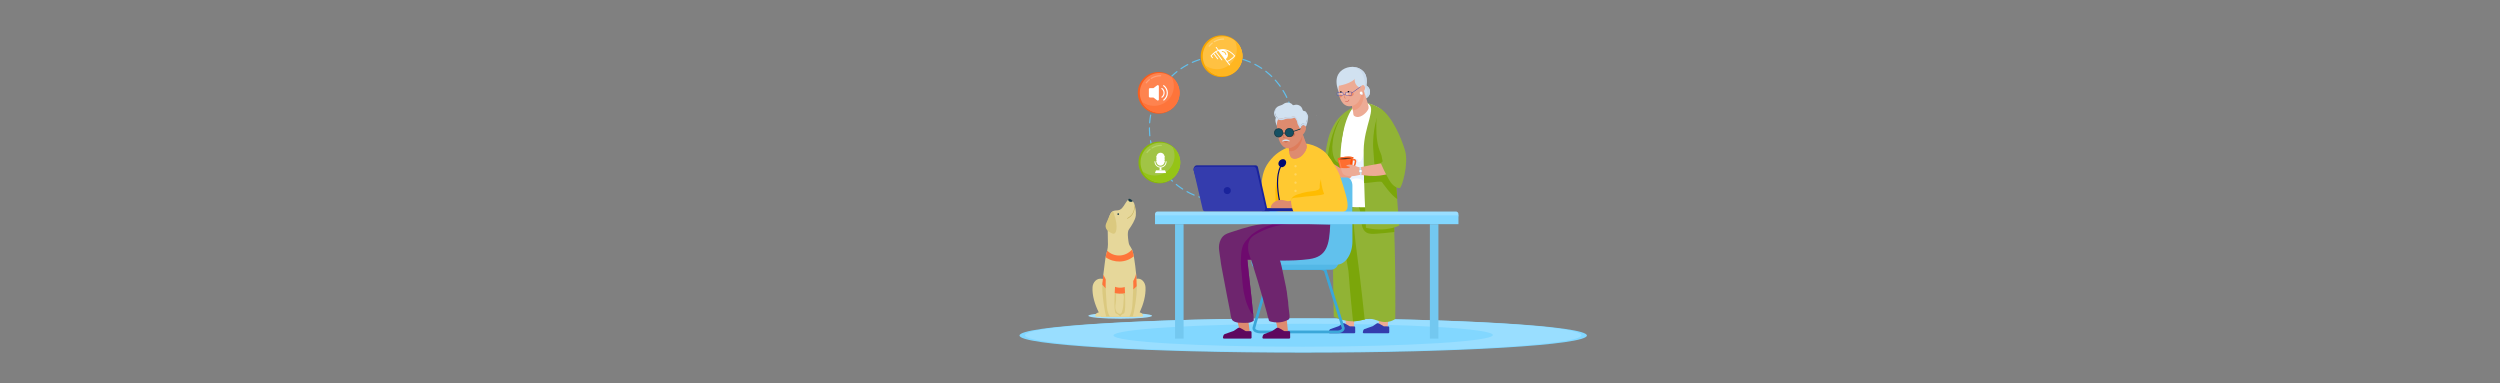 <?xml version="1.0" encoding="utf-8"?>
<!-- Generator: Adobe Illustrator 24.0.1, SVG Export Plug-In . SVG Version: 6.00 Build 0)  -->
<svg version="1.1" id="Image" xmlns="http://www.w3.org/2000/svg" xmlns:xlink="http://www.w3.org/1999/xlink" x="0px" y="0px"
	 viewBox="0 0 6339.7 971.7" style="enable-background:new 0 0 6339.7 971.7;" xml:space="preserve">
<rect x="0" y="0" width="6339.7" height="971.7" fill="#808080" stroke="none"/>
<style type="text/css">
	.st0{fill:#82D7FF;}
	.st1{fill:#99DEFF;}
	.st2{fill:none;stroke:#61C0ED;stroke-width:3;stroke-linecap:round;stroke-linejoin:round;stroke-dasharray:19.907,12.94;}
	.st3{fill:#F75E1E;}
	.st4{fill:#FE834F;}
	.st5{fill:none;stroke:#FFA17A;stroke-width:3;stroke-linecap:round;stroke-linejoin:round;stroke-miterlimit:10;}
	.st6{fill:#FE743A;}
	.st7{fill:#EDAB95;}
	.st8{fill-rule:evenodd;clip-rule:evenodd;fill:#343CAD;}
	.st9{fill:#91B335;}
	.st10{fill:#7BA60A;}
	.st11{fill:#FFFFFF;}
	.st12{fill:#EBF4FF;}
	.st13{fill:#ED9D82;}
	.st14{fill:#D1E1F0;}
	.st15{fill:#C8D9EB;}
	.st16{fill:#C5DBF0;}
	.st17{fill:#F04803;}
	.st18{fill:#FE6E30;}
	.st19{fill:#FE6829;}
	.st20{fill:#562F1C;}
	.st21{fill:#FE4D03;}
	.st22{fill:#FE8856;}
	.st23{fill:#B6C7D9;}
	.st24{fill:#E6EFFF;}
	.st25{fill:none;stroke:#3BA7D9;stroke-width:7;stroke-miterlimit:10;}
	.st26{fill-rule:evenodd;clip-rule:evenodd;fill:#53B8E6;}
	.st27{fill-rule:evenodd;clip-rule:evenodd;fill:#61C1ED;}
	.st28{fill-rule:evenodd;clip-rule:evenodd;fill:#DE8B6F;}
	.st29{fill-rule:evenodd;clip-rule:evenodd;fill:#6E256E;}
	.st30{fill:#6E0A6E;}
	.st31{fill:#F0F9FC;}
	.st32{fill:#FDF0F0;}
	.st33{fill:#FCF5EE;}
	.st34{fill:#FFC931;}
	.st35{fill:#1A239C;}
	.st36{fill:#343CAD;}
	.st37{fill:#FFD55E;}
	.st38{fill:#FFBC00;}
	.st39{fill:#FAD9BA;}
	.st40{fill:#DE8B6F;}
	.st41{fill:#DE7C5B;}
	.st42{fill-rule:evenodd;clip-rule:evenodd;fill:#5E075E;}
	.st43{fill:#C97153;}
	.st44{fill:#CF7355;}
	.st45{fill:none;stroke:#D97252;stroke-linecap:round;stroke-linejoin:round;stroke-miterlimit:10;}
	.st46{fill:none;stroke:#D13F37;stroke-linecap:round;stroke-linejoin:round;stroke-miterlimit:10;}
	.st47{fill:none;stroke:#B8654A;stroke-linecap:round;stroke-linejoin:round;stroke-miterlimit:10;}
	.st48{fill:#000873;}
	.st49{fill:none;stroke:#000873;stroke-width:3;stroke-miterlimit:10;}
	.st50{fill:#155063;stroke:#143945;stroke-width:2;stroke-miterlimit:10;}
	.st51{fill:none;stroke:#143945;stroke-width:2;stroke-linecap:round;stroke-linejoin:round;stroke-miterlimit:10;}
	.st52{fill:#73C8F0;}
	.st53{fill:#ED8866;}
	.st54{fill:#88B807;}
	.st55{fill:#A1C445;}
	.st56{fill:none;stroke:#B4D464;stroke-width:3;stroke-linecap:round;stroke-linejoin:round;stroke-miterlimit:10;}
	.st57{fill:#95C416;}
	.st58{fill:#F7A500;}
	.st59{fill:#FFC142;}
	.st60{fill:none;stroke:#FFD378;stroke-width:3;stroke-linecap:round;stroke-linejoin:round;stroke-miterlimit:10;}
	.st61{fill:#FFB621;}
	.st62{fill:none;stroke:#FFFFFF;stroke-width:3;stroke-linecap:round;stroke-linejoin:round;stroke-miterlimit:10;}
	.st63{fill:none;stroke:#FFFFFF;stroke-width:2.3;stroke-miterlimit:10;}
	.st64{fill:none;stroke:#FFFFFF;stroke-width:2.3;stroke-linecap:round;stroke-linejoin:round;stroke-miterlimit:10;}
	.st65{fill:none;stroke:#FFC142;stroke-width:2.3;stroke-linecap:round;stroke-linejoin:round;stroke-miterlimit:10;}
	
		.st66{opacity:0.27;fill:#FFFFFF;stroke:#343CAD;stroke-width:0.75;stroke-linecap:round;stroke-linejoin:round;stroke-miterlimit:10;}
	.st67{fill:none;stroke:#343CAD;stroke-width:0.75;stroke-linecap:round;stroke-linejoin:round;stroke-miterlimit:10;}
	.st68{fill:#FFFFFF;stroke:#343CAD;stroke-linecap:round;stroke-linejoin:round;stroke-miterlimit:10;}
	.st69{fill:#A3E1FF;}
	.st70{fill:#E6D79A;}
	.st71{fill:#143945;}
	.st72{fill:#DBC97F;}
	.st73{fill:#C2AE5B;}
	.st74{fill:#FE753A;}
	.st75{fill-rule:evenodd;clip-rule:evenodd;fill:#143945;}
</style>
<g>
	<g>
		<g>
			<ellipse class="st0" cx="3304.76" cy="850.84" rx="719.42" ry="43.46"/>
			<ellipse class="st1" cx="3304.76" cy="850.1" rx="705.42" ry="42.71"/>
			
				<ellipse transform="matrix(1 -1.101718e-03 1.101718e-03 1 -0.935 3.641)" class="st0" cx="3304.76" cy="850.1" rx="481.04" ry="29.13"/>
		</g>
		<g>
			<path class="st2" d="M3280.76,322.97c1.37,101.04-79.43,184.06-180.47,185.44c-29.16,0.4-56.81-6.05-81.44-17.85
				c-60.72-29.09-103.02-90.73-104-162.62c-1.37-101.04,79.43-184.06,180.47-185.44c69.63-0.95,130.7,37.13,162.39,93.95
				c2.74,4.91,5.26,9.96,7.54,15.14C3274.91,273.45,3280.41,297.57,3280.76,322.97z"/>
		</g>
		<g>
			<g>
				<circle class="st3" cx="2938.18" cy="235.46" r="52.92"/>
				<circle class="st4" cx="2940.74" cy="235.46" r="50.36"/>
				<path class="st5" d="M2919.49,198.65c6.91-4.18,15-6.58,23.66-6.58"/>
				<path class="st5" d="M2906.78,210.04c2.26-2.94,4.86-5.61,7.75-7.92"/>
				<g>
					<path class="st6" d="M2971.36,195.48c3.42,6.8,5.36,14.47,5.36,22.61c0,27.82-22.55,50.36-50.36,50.36
						c-11.52,0-22.14-3.88-30.62-10.39c8.28,16.46,25.32,27.76,45,27.76c27.82,0,50.36-22.55,50.36-50.36
						C2991.1,219.17,2983.36,204.69,2971.36,195.48z"/>
				</g>
			</g>
		</g>
		<g>
			<path class="st7" d="M3430.89,831.18h-18.29c-2.56,0,0.85,1.2,0.85-1.36l-2.67-39.09c0-2.56-0.74-4.49,1.82-4.49h18.29
				c2.56,0,4.63,2.07,4.63,4.63l-2.13,38.44C3433.38,831.87,3433.44,831.18,3430.89,831.18z"/>
			<path class="st8" d="M3434.24,845.1l-62.22,0c-1.5,0-2.64-1.33-2.42-2.82c0.42-2.83,1.47-6.88,4.04-7.71
				c3.71-1.2,18.64-6.58,20.97-7.42c0.21-0.07,0.39-0.17,0.57-0.3c1.38-0.97,7.74-5.45,9.69-6.61c2.19-1.3,4.27-0.78,8.37,1.63
				l9.18,5.39c0.37,0.22,0.8,0.33,1.23,0.34l10.47,0.03c1.34,0,2.42,1.08,2.44,2.42l0.12,12.58
				C3436.7,843.99,3435.6,845.1,3434.24,845.1z"/>
		</g>
		<g>
			<path class="st7" d="M3517.22,831.18h-18.29c-2.56,0-1.44,0.15-1.44-2.41l-3.19-37.9c0-2.56,2.07-4.63,4.63-4.63h18.29
				c2.56,0,4.63,2.07,4.63,4.63l-2.84,38.19C3519.01,831.62,3519.78,831.18,3517.22,831.18z"/>
			<path class="st8" d="M3520.57,845.1l-62.22,0c-1.5,0-2.64-1.33-2.42-2.82c0.42-2.83,1.47-6.88,4.04-7.71
				c3.71-1.2,18.64-6.58,20.97-7.42c0.21-0.07,0.39-0.17,0.57-0.3c1.38-0.97,7.74-5.45,9.69-6.61c2.19-1.3,4.27-0.78,8.37,1.63
				l9.18,5.39c0.37,0.22,0.8,0.33,1.23,0.34l10.47,0.03c1.34,0,2.42,1.08,2.44,2.42l0.12,12.58
				C3523.03,843.99,3521.93,845.1,3520.57,845.1z"/>
		</g>
		<g>
			<path class="st9" d="M3382.38,505.38c-4.41,142.14,0,297.88,0,297.88s14.32,7.71,37.46,11.02c23.14,3.31,52.89-8.19,52.89-8.19
				l-24.24-317.24L3382.38,505.38z"/>
			<path class="st10" d="M3445.19,524.11l-27.88-5.1l-0.77-6.65l-34.36-0.32c-0.7,24.33-1.16,49.71-1.43,75.04
				c8.9,5.2,26.79,23.88,37.25,90.92c0.52,3.32,1.03,6.46,1.53,9.43c5.03,67.33,9.31,101.67,11.55,127.55
				c0.62-0.05,1.25-0.11,1.87-0.18c0.02,0,0.04,0,0.05-0.01c1.89-0.21,5.99-0.31,7.85-0.65c7.67-1.39,14.34-2.57,19.76-3.83
				c1.26-0.29,0.8-2.11,1.9-2.41c2.26-0.62,2.54-1.44,7.46-0.47c0.01,0,2.75-1.33,2.75-1.33l-4.42-39.81L3445.19,524.11z"/>
			<path class="st9" d="M3532.23,492.16c8.81,201.63,5.8,316.56,5.8,316.56s-16.53,14.32-44.07,4.41
				c-27.55-9.92-33.33-2.82-33.33-2.82s-9.93-96.68-19.85-169.4c-9.92-72.72-13.22-146.54-13.22-146.54L3532.23,492.16z"/>
			<path class="st10" d="M3535.91,588.38c-0.76-24.41-1.39-40.65-2.47-67.65l-94.49-2.5c22.77,13.59-1.43,72.93,38.61,74.77
				C3491.76,593.65,3530.17,588.81,3535.91,588.38z"/>
			<g>
				<path class="st11" d="M3458.75,259.72c0,0,42.45,7.36,54.25,30.96c15.7,31.4,19.23,232.33,19.23,232.33s-105.78,6.61-123.4-1.1
					c-17.63-7.71-17.63-7.71-17.63-7.71s6.82-143.13,5.84-179.47c-1.1-40.77,49.11-73.9,49.11-73.9L3458.75,259.72z"/>
			</g>
			<path class="st12" d="M3458.04,389.23c-3.58,21.52-12.62,23.41-13.72,21.56c-1.1-1.84,1.93-7.38-6.61-7.99
				c-8.54-0.61-23.69,0.31-28.1,2.15c-4.41,1.84-15.15,47.95-15.15,47.95s3.31,3.38,12.4,7.38c9.09,4,16.53-0.92,23.14-5.53
				c6.61-4.61,28.12-2.22,29.13,8.83c1.01,11.11-1.09-60.96-1.09-60.96V389.23z"/>
			<path class="st9" d="M3415.43,281.49c-10.56,7.1-22.92,18.95-29,29.15c-7.57,12.68-14.27,25.49-17.8,39.71
				c-5.99,24.11-9.85,48.95-11.58,73.73c-0.28,3.94,2.29,10.79,2.29,14.73c0,23.96,2.48,34.71,10.74,37.18
				c2.98,0.89,7.11-16.83,7.56-18.46c4.22-15.3,7.64-30.83,11-46.33c4.05-18.71,7.86-37.47,11.57-56.25
				c3.17-16.06,6.26-32.14,9.28-48.23C3410.81,299.74,3415.29,288.58,3415.43,281.49z"/>
			<path class="st10" d="M3413.77,286.23c-6.95,4.92-17.86,16.41-23.03,26.64c-20.01,39.61-25.33,89.88-25.33,108.92
				c0,23.96,0.49,53.6,8.75,56.07C3382.44,480.34,3413.77,286.23,3413.77,286.23z"/>
			<path class="st9" d="M3467.5,261.92c25.56,10.52-8.57,56.25-9.39,119.05c-0.83,62.8,5.78,196.67,5.78,196.67
				s26.44,6.61,51.23,3.31c24.79-3.31,33.05-9.09,33.05-9.09s-16.57-221.33-22.11-257.86c-6.67-43.95-63.87-54.73-59.57-51.86
				C3466.67,262.26,3467.09,261.75,3467.5,261.92z"/>
			<path class="st10" d="M3459.37,464.19c9.96-0.23,9.1-0.78,32.22-3.22c13.55-1.43,13.41,1.49,13.41,1.49s24.45,35.22,38.4,42.17
				c-4.94-67.31-12.49-164.13-16.7-187.28c-4.29-23.61-14.68-32.77-24.43-40.03c-19.2,26.29-20.96,81.69-20.19,96.22
				c0.83,15.7,4.96,64.45,4.96,64.45l-28.28,3.95C3458.9,447.69,3459.2,458.34,3459.37,464.19z"/>
			<path class="st9" d="M3432.09,272.01c-19.59,21.54-41.26,90.85-29.78,192.52c5.75,50.92,1.89,111.45,1.89,111.45
				s-32.03,0-34.51-1.65c-2.48-1.65,4.96-198.32,12.4-229.72c7.44-31.4,21.79-52.7,28.58-59.24
				C3417.84,278.47,3432.09,272.01,3432.09,272.01z"/>
			<path class="st10" d="M3389.17,409.79c-5.77-4.55-10.91-18.17-10.72-37.74c-0.92,10.65-3.35,24.84-4.18,37.93l11.05,26.43
				c0,0-0.55,10.47-1.1,13.59c-0.55,3.12-2.2,11.39-5.88,16.53c-1.79,2.5-4.81,5.87-6.61,6.79c-0.17,3.9-0.54,11.43-0.69,15.23
				c3.17-1,8.55-6.34,10.79-10.82c3.12-6.24,6.24-27.18,6.24-27.18h9.55l0.69-6.6c0.54-8.28,1.22-17.03,2.04-26.04
				C3398.58,416.72,3393.93,413.54,3389.17,409.79z"/>
			<path class="st7" d="M3507.83,284.65c-0.09-0.67,0.76-1.04,1.18-0.52c30.61,37.64,53.23,125.94,54.04,136.51
				c0.83,10.74-49.76,24.69-74.55,25.52c-22.07,0.74-33.54-3.14-37.4-2.16c-0.36,0.09-0.75-0.36-0.69-0.73l-2.54-18.33
				c0.04-0.27,0.25-0.49,0.52-0.55c4.35-0.9,39.13-8.1,58.47-11.19C3525.9,410.15,3510.24,302.35,3507.83,284.65z"/>
			<path class="st9" d="M3500.45,275.56c29.51,18.73,52.69,73.18,62.6,106.24c9.92,33.05-8.26,94.2-13.22,95.03
				c-4.96,0.83-16.53-2.48-27.27-20.66c-10.47-17.73-21.42-43.11-21.49-43.27c0.63,1.42,5.44-3.5,5.22-4.3
				c-2.29-8.07-1.89-12.98-4.51-18.63c-10.2-22.01-11.58-46.13-11.61-70.04c-0.02-12.05,0.24-24.83,3.62-36.49
				C3494.41,281.32,3496.7,273.19,3500.45,275.56z"/>
			<path class="st10" d="M3373.2,412.09c-11.02,0.18-8.45,22.59-6.61,33.24c1.84,10.65-0.96,29.95,5.58,30.67
				c6.54,0.73,14.99-42.79,12.78-53.81C3382.75,411.17,3373.2,412.09,3373.2,412.09z"/>
			<path class="st13" d="M3377.06,413.56c-1.85-0.85-6.01-1.34-7.28,0.25c-6.96,8.72-3.88,28.43,3.06,32.07
				c7.71,4.04,29.01,3.12,29.01,3.12s3.67-18.18,1.84-19.28C3402.13,428.79,3386.11,417.72,3377.06,413.56z"/>
			<circle class="st14" cx="3455.9" cy="232.95" r="18.31"/>
			<path class="st14" d="M3399.5,180.96c12.55-12.09,33.27-14.81,48.5-6.84c3.41,1.78,6.54,4.1,9.23,6.85
				c9.7,9.96,9.63,25.06,7.53,38.05c-2.07,12.81-6.53,25.23-13.08,36.43c-2.01,3.44-4.3,6.85-7.53,9.19
				c-5.59,4.04-13.33,4.19-19.79,1.76s-10.35-8.96-14.99-14.06c-7.76-8.52-13.31-14.82-16.79-25.73
				c-3.67-11.47-5.34-25.61,0.44-36.93c0.11-0.21,0.22-0.42,0.33-0.63C3394.98,186,3397.07,183.3,3399.5,180.96z"/>
			<path class="st15" d="M3461.12,215.63c0.35,1.1-0.17,1.82-0.21,2.99c-0.02,0.65-0.12,1.21-0.27,1.74
				c0.56,0.29,1.09,0.61,1.62,1.03c1.41,1.11,2.52,2.51,3.35,4.1c1.78,3.44,2.31,7.63,1.89,11.44c-0.73,6.62-4.69,10.96-9.76,14.24
				c9.25-0.92,16.47-8.73,16.47-18.22C3474.21,224.4,3469.05,217.64,3461.12,215.63z"/>
			<path class="st16" d="M3447.12,245.05c3.79-1.85,9.2-4,9.93-8.74c0.25-1.66,0.2-3.96-0.52-5.52c-0.81-1.75-2.45-1.65-4.02-2.62
				c-2.38-1.47-3.79-3.85-3.59-6.65c0.11-1.53,0.83-2.29,1.41-3.3c-0.12-0.08-0.25-0.53-0.67-1.06c-0.3-0.38-0.62-0.72-0.96-1.06
				c-6.54,2.8-11.12,9.28-11.12,16.84c0,5.91,2.81,11.17,7.16,14.52C3445.13,246.51,3445.88,245.66,3447.12,245.05z"/>
			<path class="st7" d="M3452.81,214.64c0,0,19.31,52.21,17.84,59.57c-1.19,5.95-7.46,12.31-11.89,15.84
				c-5.12,4.07-12.27,7.94-19.27,6.29c-3.8-0.9-7.33-2.85-7.59-6.62c-0.45-6.47-1.37-11.73-2.65-18.14
				c-3.93-19.64-13.25-29.45-13.25-29.45L3452.81,214.64z"/>
			<path class="st13" d="M3459.35,233.01c-3.35-10.55-6.54-18.37-6.54-18.37l-36.82,27.49c0,0,9.33,9.82,13.25,29.45
				c0.74,3.7,1.32,6.5,1.63,8.97c3.27-1.07,6.66-2.16,9.66-3.57C3447.41,273.75,3459.35,261.73,3459.35,233.01z"/>
			<path class="st7" d="M3422.61,269.53c-8.74,0.18-16.09-5.09-20.5-12.36c-6.12-10.11-8.92-25.4-7.29-37.11
				c0.94-6.78,2.4-13.4,6.95-18.76c5.29-6.24,13.19-9.94,21.37-9.94c15.42,0,28.04,12.62,28.04,28.04c0,0,0,19.94,0,19.94
				c0,10.2-5.38,19.99-13.91,25.56C3432.88,267.77,3427.71,269.43,3422.61,269.53z"/>
			<path class="st14" d="M3436.37,190.62c-6.24,26.08,12.12,31.59,12.12,31.59l15.43-7.71l-13.96-26.81L3436.37,190.62z"/>
			<g>
				
					<ellipse transform="matrix(0.997 -0.08 0.08 0.997 -21.142 275.205)" class="st17" cx="3411.78" cy="400.52" rx="20.15" ry="4.03"/>
				<path class="st18" d="M3412.1,404.54c-11.09,0.89-20.23-0.18-20.41-2.4l8.61,31.65c0.18,2.22,6.62,3.51,14.38,2.88
					c7.76-0.63,13.91-2.93,13.73-5.15l3.44-32.62C3432.04,401.12,3423.2,403.65,3412.1,404.54z"/>
				<path class="st19" d="M3412.02,403.53c-11.89,0.96-18.8-0.46-19.33-1.52c0.36-1.04,6.96-3.54,18.85-4.5
					c11.89-0.96,18.8,0.46,19.33,1.52C3430.51,400.07,3423.91,402.58,3412.02,403.53z"/>
				<path class="st20" d="M3396.29,403.28c3.24,0.55,8.58,0.84,15.73,0.26s12.38-1.71,15.49-2.75c-3.24-0.55-8.58-0.84-15.73-0.26
					C3404.63,401.1,3399.41,402.24,3396.29,403.28z"/>
				<path class="st21" d="M3425.62,405.04c-0.71,1.26-0.89,2.85-1.02,4.33c-0.61,6.83-1.21,13.67-1.82,20.5
					c-0.07,0.77-0.48,2.74,0.42,3.08c1.25,0.47,2.52-0.93,2.97-1.93c0.43-0.95,0.54-2.01,0.65-3.06c0.42-4.06,0.83-8.12,1.24-12.17
					c0.21-2.05,0.42-4.11,0.63-6.16c0.1-1,0.2-2,0.31-3.01c0.08-0.8,0.45-1.96,0.06-2.7c-0.23-0.45-0.79-0.68-1.3-0.62
					c-0.51,0.05-0.97,0.34-1.34,0.69C3426.1,404.31,3425.84,404.66,3425.62,405.04z"/>
				<path class="st22" d="M3397.13,406.57c-0.1-0.16-0.22-0.31-0.37-0.42c-0.61-0.47-1.32-0.08-1.42,0.67
					c-0.05,0.37,0.03,0.74,0.12,1.1c1.11,4.56,2.25,9.12,3.47,13.66c0.62,2.29,1.25,4.58,1.9,6.86c0.32,1.14,0.65,2.28,0.99,3.42
					c0.17,0.59,0.84,3.83,2.02,2.02c0.44-0.67-0.22-2.03-0.4-2.73c-0.29-1.17-0.59-2.34-0.88-3.5c-1.17-4.67-2.34-9.34-3.51-14.01
					c-0.48-1.92-0.96-3.83-1.44-5.75C3397.51,407.47,3397.38,406.97,3397.13,406.57z"/>
				<path class="st19" d="M3437.93,404.84c-1.27-1.41-3.08-2.13-4.98-1.98l-1.52,0.12l-0.43,4.08l2.27-0.18
					c0.63-0.05,1.24,0.19,1.66,0.66c0.42,0.47,0.6,1.1,0.48,1.72l-1.04,5.51c-0.63,3.38-2.49,6.29-5.07,8.31l-0.53,5.08
					c4.87-2.45,8.51-7.06,9.56-12.64l1.04-5.51C3439.73,408.13,3439.2,406.25,3437.93,404.84z"/>
			</g>
			<path class="st13" d="M3397.2,425.45c7.95,3.33,11.26,4.09,17.87,7.95c6.61,3.86,16.71,0,16.71,0s-1.29,12.12-7.53,17.63
				c-6.24,5.51-13.22,4.04-20.02,0.73c-6.79-3.31-17.26-2.94-17.26-2.94L3397.2,425.45z"/>
			<path class="st7" d="M3452.17,424.39c-7.9,0.55-13.41-3.31-20.57-5.69c-7.16-2.39-12.52-1.19-16.34,0.37
				c-1.06,0.43-2.94,1.84,3.49,2.94c6.43,1.1,5.67,2.28,1.21,3.71c-4.53,1.45-17.47,0.32-18.57,0.32s0.74,13.14,6.99,17
				c6.24,3.86,16.25,4.54,27.73,3.03c5.29-0.7,11.22-2.87,13.13-2.53c0.94,0.17,5.47,0.8,5.55-0.15L3452.17,424.39z"/>
			<path class="st14" d="M3452.35,444.13l-2.81,0.23c-0.29,0.02-0.55-0.2-0.58-0.49l-1.58-19.62c-0.02-0.29,0.2-0.55,0.49-0.58
				l2.81-0.23c0.29-0.02,0.55,0.2,0.58,0.49l1.58,19.62C3452.86,443.84,3452.64,444.1,3452.35,444.13z"/>
			<circle class="st23" cx="3450.16" cy="433.96" r="4.19"/>
			<circle class="st11" cx="3450.16" cy="433.96" r="3.17"/>
			<path class="st14" d="M3439.06,196.34c-11.75,16.89-46.5,21.55-46.5,21.55s7.48-34.62,8.58-34.62
				C3435.67,183.27,3439.06,196.34,3439.06,196.34z"/>
			<path class="st15" d="M3457.22,180.97c-2.69-2.76-5.81-5.07-9.23-6.85c-6.22-3.26-13.5-4.73-21.18-4.48c0.14,0.11-0.13-0.11,0,0
				c5.71,0.04,11.91,2.78,16.74,5.18c9.59,4.77,13.59,15.34,15.97,25.23c1.48,6.13,2.06,12.49,1.57,18.79
				c-0.09,1.11-0.07,1.56,0.74,2.36c0.28,0.28,2.25,1.52,2.17,1.9c0.27-1.35,0.53-2.71,0.75-4.08
				C3466.86,206.03,3466.92,190.92,3457.22,180.97z"/>
			<path class="st7" d="M3448.13,222.21c7.57-9.5,10.37-7.03,12.63-2.92c4.01,7.29-5.77,16.93-8.8,17.34
				c-3.03,0.41-2.08-2.63-2.08-2.63L3448.13,222.21z"/>
			
				<ellipse transform="matrix(0.027 -1 1 0.027 3121.272 3682.203)" class="st11" cx="3452.88" cy="237.11" rx="3.55" ry="3.38"/>
			<path class="st24" d="M3450.4,239.52c0.6,0.68,1.44,1.11,2.39,1.14c1.87,0.05,3.43-1.49,3.48-3.45c0.03-0.94-0.31-1.8-0.86-2.45
				C3455.15,236.74,3455.15,238.05,3450.4,239.52z"/>
		</g>
		<path class="st25" d="M3179.67,832.13c-0.35,6.95,9.51,9.64,15.36,9.64h195.76c8.66,0,15.68-4.34,15.68-9.65l-44.51-142.02
			c0-5.31-7.02-9.08-15.69-9.08h-109.72c-8.66,0-15.68,3.78-15.68,9.08c-3.95,13.5-7.9,26.99-11.84,40.49
			c-6.99,23.9-13.98,47.8-20.97,71.71c-2.75,9.41-5.84,18.8-8.17,28.32C3179.77,831.13,3179.69,831.64,3179.67,832.13z"/>
		<g>
			<path class="st26" d="M3193.24,684.08h181.26c10.84,0,19.7-8.86,19.7-19.7v0c0-10.84-8.86-19.7-19.7-19.7h-181.26
				c-10.83,0-19.7,8.86-19.7,19.7v0C3173.54,675.22,3182.4,684.08,3193.24,684.08z"/>
			<path class="st27" d="M3179.17,671.14h210.87c21.73,0,39.52-26.52,39.52-58.94V470.93c0-11.49-6.3-20.89-14-20.89H3244.8
				L3179.17,671.14z"/>
		</g>
		<polygon class="st28" points="3169.05,840.34 3144.41,840.34 3135.56,806.38 3164.79,807 		"/>
		<polygon class="st28" points="3266.09,840.34 3241.57,840.34 3233.43,806.38 3262.66,807 		"/>
		<path class="st29" d="M3295.04,568.47c-25.49,0.84-50.93-3.65-76.39-2.11c-31.63,1.91-61.39,10.59-91.23,20.67
			c-13.39,4.52-24.6,6.43-31.45,19.78c-9.11,17.75-3.01,33.18-1.05,51.43c1.42,13.23,4.33,26.46,6.73,39.55
			c3.21,17.54,6.59,35.04,9.98,52.54c2.47,12.72,5.01,26.26,7.75,39.25c1.27,6.02,1.63,15.36,4.68,20.69
			c5.81,10.14,26.54,8.24,36.43,8.38c6.56,0.09,11.9-0.73,17.42-4.32c0.47-0.3,0.92-0.61,1.38-0.92c-0.02-7.04-0.08-15.3-1.83-21.81
			c0.36,1.33-1.69-12.69-1.35-11.42c-3.85-43.88-8.46-73.89-12.85-121.76c21.19-0.21,27.06-0.68,50.69-1.47c0.02,0,0.03,0,0.05,0
			c3.29,0.13,6.44,0.2,9.47,0.19c47.37-0.13,62.96-17.61,68.65-52.62c0-0.02,0.01-0.03,0.01-0.05c0.06-0.35,0.11-0.7,0.16-1.05
			c0.06-0.4,0.13-0.8,0.19-1.21c0.12-0.84,0.24-1.68,0.35-2.54c0.18-1.35,0.34-2.72,0.5-4.11c0.22-1.98,0.42-4,0.6-6.08
			c0.24-2.82,0.45-5.73,0.63-8.72c0.04-0.73,0.09-1.47,0.13-2.21c0.18-3.26,0.33-6.61,0.46-10.07
			C3295.12,568.47,3295.08,568.47,3295.04,568.47z"/>
		<path class="st30" d="M3295.04,568.47c-32.86,1.04-49.58-2.03-68.21-2.33c-0.85,2.14-2.62,3.94-5.49,4.74
			c-17.31,4.85-33.57,13.53-47.9,24.45c-4.61,4.93-9.2,9.88-13.64,14.97c-9,10.33-11.55,22.15-12.46,35.61
			c-0.55,8.17-0.79,16.36-0.65,24.54c0.13,7.35,1.32,14.35,1.99,21.52c1.58,16.72,2.41,33.39,5.53,49.93
			c2.08,11.02,4.99,21.91,9.17,32.33c2.12,5.29,4.59,10.4,7.36,15.38c1.07,1.92,1.76,3.45,3.43,4.87c1.05,0.9,3.38,1.8,3.77,3.26
			c-0.14-0.53-0.19-1.45-0.22-2.45c-3.87-43.2-10.16-89.91-14.47-136.9c21.19-0.21,27.06-0.68,50.69-1.47c0.02,0,0.03,0,0.05,0
			c3.29,0.13,6.44,0.2,9.47,0.19c47.37-0.13,62.96-17.61,68.65-52.62c0-0.02,0.01-0.03,0.01-0.05c0.06-0.35,0.11-0.7,0.16-1.05
			c0.06-0.4,0.13-0.8,0.19-1.21c0.12-0.84,0.24-1.68,0.35-2.54c0.18-1.35,0.34-2.72,0.5-4.11c0.22-1.98,0.42-4,0.6-6.08
			c0.24-2.82,0.45-5.73,0.63-8.72c0.04-0.73,0.09-1.47,0.13-2.21c0.18-3.26,0.33-6.61,0.46-10.07
			C3295.12,568.47,3295.08,568.47,3295.04,568.47z"/>
		<path class="st31" d="M3231.17,541.54c0.02-2.26,1.57-4.08,3.5-4.1c2.09-0.02,3.83,1.92,3.79,4.25c-0.04,2.23-1.78,4.05-3.83,4.01
			C3232.75,545.66,3231.15,543.74,3231.17,541.54z"/>
		<path class="st31" d="M3243.24,511.15c0.01,2.22-1.55,4.17-3.4,4.25c-1.97,0.08-3.84-1.88-3.88-4.06
			c-0.04-2.23,1.65-4.16,3.7-4.21C3241.59,507.09,3243.23,508.91,3243.24,511.15z"/>
		<path class="st32" d="M3338.91,293.45c-0.47-0.01-0.72-0.26-0.73-0.73C3338.65,292.74,3338.9,292.98,3338.91,293.45z"/>
		<path class="st33" d="M3254.81,552.01c-1.48-0.02-2.47-0.96-2.42-2.29c0.05-1.39,1.2-2.49,2.57-2.43
			c1.15,0.04,2.43,1.29,2.38,2.32C3257.26,551.15,3256.33,552.04,3254.81,552.01z"/>
		<path class="st33" d="M3261.36,508.91c1.49,0.09,2.32,0.82,2.31,2.38c-0.01,1.4-0.99,2.39-2.38,2.37
			c-1.1-0.02-2.46-1.42-2.32-2.57C3259.14,509.75,3259.81,508.82,3261.36,508.91z"/>
		<path class="st34" d="M3319.96,365.56c13.45,3.09,26.53,9.58,36.71,17.51c8.15,6.36,12.92,15.39,19.05,23.64
			c3.43,4.62,9.77,113.84-9.44,126.12c-53.75,34.39-167.38-6.68-165.73-10.5c5-11.54-1.72-29.76-1.65-42.33
			c0.14-25.77,3.14-48.54,19.04-69.57c15.6-20.64,30.31-29.51,54.38-39.79c7.62-3.25,15.69-5.58,23.92-6.6
			C3303.93,363.09,3312.01,363.73,3319.96,365.56z"/>
		<g>
			<g>
				<path class="st35" d="M3210.55,533.8l-1.71,0.79c0.54,0.25-2.9,0.19-4.96,0.26l-147.53-2.09l-29.56-101.77
					c-0.54-3.49,0.8-7.42,3.24-9.58l0.67-0.59c1.13-1,2.52-1.54,3.94-1.54h149.76c3.04,0,5.58,2.64,5.9,6.13l23.55,105.3
					C3214.14,533.8,3212.69,531.91,3210.55,533.8z"/>
				<path class="st35" d="M3199.93,536.33h93.32c1.05,0,1.91-1,1.91-2.24v-4.05c0-1.24-0.85-2.24-1.91-2.24h-85.1
					c-0.05,0,2.66,0.53,2.66,0.59L3199.93,536.33z"/>
				<path class="st36" d="M3202.23,536.33h-146.01c-3.38,0-6.22-2.91-6.58-6.74l-22.81-98.41c-0.41-4.45,2.65-8.33,6.58-8.33h146.02
					c3.38,0,6.22,2.91,6.58,6.74l22.81,98.41C3209.22,532.46,3206.16,536.33,3202.23,536.33z"/>
				<circle class="st35" cx="3112.19" cy="483.33" r="8.97"/>
			</g>
		</g>
		<circle cx="3400.25" cy="233.4" r="2.05"/>
		<circle cx="3419.56" cy="232.71" r="2.05"/>
		<circle class="st37" cx="3285.28" cy="442.27" r="2.95"/>
		<circle class="st37" cx="3285.28" cy="463.17" r="2.95"/>
		<circle class="st37" cx="3285.28" cy="484.06" r="2.95"/>
		<circle class="st37" cx="3285.28" cy="421.38" r="2.95"/>
		<path class="st38" d="M3377.92,421.96c-4.94,3.42,4.77-6.68-0.39-3.58c-5.08,3.05-10.5,5.24-15.79,7.88
			c-1.41,0.7-4.9,2.37-7.24,4.03c-2.4,6.74-3.37,13.62-4.09,20.75c-0.47,4.62-2.52,9.16-3.35,13.73c-1.4,7.6,2.06,13.37-4.76,16.67
			c-6.94,3.36-19.46,3.72-27.01,5.02c-8.3,1.42-16.76,3.75-24.79,6.62c-6.48,2.32-14.4,5.62-16.07,13.49
			c1.23,2.52,13.3,15.73,12.09,18.51c-2.59,5.92-3.51,12.57-5.22,18.76c-0.1,0.37-0.22,0.71-0.35,1.04
			c30.44,4.29,63.17,3.8,85.68-10.61c19.21-12.29,16.33-112.94,12.44-108.69C3373.03,432.16,3378.49,422.61,3377.92,421.96z"/>
		<path class="st38" d="M3240.92,450.04c0,0-1.48,22.52-1.37,33.32c0.11,10.41,6.09,22.95,5.61,33.91
			c-0.47,10.96-14.15,4.3-14.15,4.3c-0.37-0.55,3.35-3.45,3.37-4.29c0.05-1.9,0.09-3.81,0.13-5.71c0.07-3.68,0.14-7.37,0.3-11.05
			c0.31-7.08-1.1-14.87-0.55-21.81c0.77-9.74,4.45-19.03,6.63-28.55C3240.9,450.12,3240.91,450.08,3240.92,450.04z"/>
		<path class="st14" d="M3236.86,297.01c0.3-0.15-0.7,1.5-0.21,1.91c1.23,1.02,5.77,1.56,6.34,3.23c0.3,0.89-2.2,2.66-2.22,3.58
			c-0.06,2.59-0.12,5.18-0.18,7.76c-0.05,2.43,0.05,4.96-0.16,7.36c-1.98-0.4-2.87-2.95-3.62-4.68c-1.17-2.71-2.02-5.57-2.38-8.51
			c-0.23-1.92-0.39-3.89-0.01-5.81C3234.69,300.52,3235.56,297.67,3236.86,297.01z"/>
		<path class="st39" d="M3241.21,320.79c-0.23,0.26-0.45,0.52-0.68,0.78c-0.03-0.23-0.05-0.47-0.08-0.7
			C3240.71,320.84,3240.96,320.82,3241.21,320.79z"/>
		<path class="st39" d="M3244.39,303.96c0.3-0.03,0.58,0.01,0.78,0.26C3244.86,304.28,3244.58,304.26,3244.39,303.96z"/>
		<path class="st40" d="M3268,365.7c-0.01,0,0.55,5.91,0.53,6.56c-0.14,6.89,0.83,19.43,4.59,25.16c5.85,8.91,18.48,4.53,25.8-0.8
			c4.12-3,10.09-10.45,12.22-15.28c1.73-3.93,2.89-7.56,2.51-12.01c0,0-2.03-5.74-4.28-12.1c-2.79-7.88-5.91-16.69-5.91-16.69
			S3268.02,365.69,3268,365.7z"/>
		<path class="st40" d="M3268,365.7c-0.01,0,0.55,5.91,0.53,6.56c-0.14,6.89,0.83,19.43,4.59,25.16c5.85,8.91,18.48,4.53,25.8-0.8
			c4.12-3,10.09-10.45,12.22-15.28c1.73-3.93,2.89-7.56,2.51-12.01c0,0-2.03-5.74-4.28-12.1c-2.79-7.88-5.91-16.69-5.91-16.69
			S3268.02,365.69,3268,365.7z"/>
		<path class="st41" d="M3269.1,383.24c8.47,1.2,15.86-1.49,21.83-8.32c7.32-8.39,12-19.29,11.27-30.47
			c-0.08-1.22,0.07-2.31,0.38-3.28c-5.46,3.88-34.55,24.53-34.57,24.54c-0.01,0,0.55,5.91,0.53,6.56
			C3268.47,375.21,3268.62,379.2,3269.1,383.24z"/>
		<path class="st29" d="M3190.02,590.97c-11.1,5.94-25.66,12.53-24.99,37.11c0.29,10.72,1.91,15.6,7.9,31.4c0.04,0,0.08,0,0.12,0
			c11.26,35.42,21.96,71.02,32.05,106.79c2.54,9.09,5.08,18.18,7.58,27.28c1.31,4.77,2.02,9.76,4.02,14.33
			c0.72,1.66,0.5,3.98,1.57,5.46c1.29,1.79,3.93,2.05,6.02,2.58c5.1,1.29,10.38,1.87,15.64,1.78c8.45-0.16,16.87-2.07,24.52-5.67
			c2.33-1.1,4.78-2.23,5.31-5.01c1.01-5.3-0.04-10.59-0.65-15.88c-0.7-6.09-1.39-12.19-2.09-18.28c0-7.35-1.73-15.11-2.56-22.42
			c-0.43-3.72-0.68-7.51-1.28-11.21c-0.52-3.21-1.67-6.05-1.67-9.41c-2.08-11.04-4.41-22.04-6.92-33
			c-0.78-3.42-7.25-35.99-8.93-35.99c25.64,0.13,51.11-0.58,74.29-3.74c44.4-6.05,51.28-35.11,53.27-87.46
			C3278.43,566.74,3241.91,563.2,3190.02,590.97z"/>
		<path class="st42" d="M3171.2,858.66l-67.31,0c-1.62,0-2.86-1.44-2.62-3.05c0.46-3.06,1.6-7.45,4.37-8.34
			c4.02-1.3,20.17-7.12,22.68-8.03c0.22-0.08,0.43-0.19,0.62-0.32c1.49-1.05,8.37-5.89,10.48-7.15c2.37-1.41,4.62-0.84,9.06,1.76
			l9.93,5.83c0.4,0.24,0.86,0.36,1.33,0.36l11.32,0.04c1.45,0,2.62,1.17,2.64,2.62l0.13,13.61
			C3173.86,857.46,3172.68,858.66,3171.2,858.66z"/>
		<path class="st42" d="M3269.07,858.66l-65.09,0c-1.62,0-2.86-1.44-2.62-3.05c0.46-3.06,1.6-7.45,4.37-8.34
			c4.03-1.3,18.37-7.15,20.52-8.03c0.18-0.08,0.35-0.17,0.51-0.28c1.39-0.98,8.4-5.91,10.53-7.18c2.37-1.41,4.62-0.84,9.06,1.76
			l9.93,5.83c0.4,0.24,0.86,0.36,1.33,0.36l11.32,0.04c1.45,0,2.62,1.17,2.64,2.62l0.13,13.61
			C3271.73,857.46,3270.54,858.66,3269.07,858.66z"/>
		<g>
			<path class="st40" d="M3302.39,339.41c-0.01-0.09-0.01-0.17-0.02-0.26c-0.58-9.29-2.09-18.29-4.82-27.2
				c-0.99-3.22-1.91-6.62-3.39-9.65c-1.14-2.35-1.81-4.91-3.07-7.23c-2.71-4.99-7.18-9.02-12.49-11c-11.89-4.43-21.66,2.15-30,10.05
				c-3.21,3.05-6.36,6.31-8.23,10.33c-2.32,5.01-2.46,10.75-2.29,16.28c0.16,5.47,0.76,10.91,1.68,16.3
				c0.01,0.07,0.02,0.14,0.03,0.21c0.57,0,1.15,0.04,1.74,0.15c4.06,0.75,6.87,3.96,6.27,7.17c-0.47,2.53-2.91,4.29-5.9,4.57
				c0.11,0.49,0.21,0.98,0.33,1.46c1.93,7.61,5.61,15.54,11.68,20.72c15.23,13.01,37.14-4.04,44.69-17.76
				C3300.97,349.24,3302.68,344.39,3302.39,339.41z"/>
			<path class="st43" d="M3247.8,344.56c0.59-3.21-2.21-6.42-6.27-7.17c-0.59-0.11-1.17-0.15-1.74-0.15
				c0.66,3.93,1.22,7.97,2.11,11.89C3244.89,348.85,3247.33,347.08,3247.8,344.56z"/>
		</g>
		
			<ellipse transform="matrix(0.962 -0.273 0.273 0.962 30.682 905.932)" class="st44" cx="3277.26" cy="342.49" rx="7.47" ry="5.91"/>
		<path class="st45" d="M3409.51,239.04c0.47,1.21,0.48,3.63-0.63,6.5c-0.99,2.54,1.59,3.96,4.35,2.96"/>
		<path class="st46" d="M3411.89,257.1c0,0,6.26,3.18,9.19-4.01"/>
		<circle cx="3245.65" cy="335.08" r="2.23"/>
		<circle cx="3267.74" cy="334.53" r="2.23"/>
		<path class="st44" d="M3255.14,357.74c0,0,4.94,8.58,11.07,0.07l-5.82-3.08L3255.14,357.74z"/>
		<path class="st47" d="M3256.23,337.09c0.37,1.62-0.04,4.69-1.93,8.12c-1.67,3.03,1.66,5.1,4.91,3.48"/>
		<path class="st14" d="M3252.04,358.67c3.69-0.97,10.44-2.07,18.39-0.3c0.8,0.18,1.31-0.8,0.64-1.26
			c-4.1-2.81-12.21-6.61-19.83,0.21C3250.6,357.89,3251.19,358.89,3252.04,358.67z"/>
		<path class="st14" d="M3311.46,284.04c0.04,0.05,0.08,0.09,0.12,0.14c2.22,2.51,3.41,5.88,3.66,9.19
			c0.36,4.84-0.52,10.84-2.52,15.29c-0.79,1.74-0.47,5.68-2.27,6.32c-1.42,0.5-4.62-1.97-6.1-1.72c-2.74,0.48-3.74,2.27-5.76,3.73
			c-0.64,0.46-1.51,0.68-2.22,0.34c-0.73-0.35-2.42-0.38-2.73-1.13c-2.49-6.03-4.71-12.87-8.09-18.07c-1.95-3-5.69-2.63-8.7-1.86
			c-4.15,1.07-8.48,0.14-12.67,0.83c-3.12,0.51-6.14,1.53-9.2,2.32c-5.81,1.49-13.1,2.77-17.2-2.8c-2.93-3.98-4.99-8.66-4.7-13.7
			c0.3-5.1,2.76-10.21,7.26-12.79c4.58-2.62,10.24-2.97,14.4-6.39c3.34-2.74,8.74-4.2,13.01-3.44c2.26,0.4,4.51,1.04,6.51,2.17
			c2.02,1.15,3.38,4.36,5.95,4.29c0.94-0.03,1.84-0.37,2.74-0.63c7.69-2.22,16.42,1.88,19.37,9.37c0.57,1.45,0.78,3.32,1.77,4.56
			c1.02,1.27,2.21,1.12,3.58,1.48C3309.2,281.93,3310.4,282.86,3311.46,284.04z"/>
		<path class="st15" d="M3244.36,304.14c-0.32-0.09-0.64-0.18-0.96-0.28c-6.54-2.13-11.51-7.96-12.53-14.77
			c-0.78-5.2,2.1-11.44,5.51-15.44c-1.58,4.26-3.68,9.66-2.85,14.13c0.83,4.47,3.44,8.73,7.44,10.9c3.28,1.78,7.21,2.05,10.89,1.46
			c3.58-0.57,6.73-2.4,10.2-3.12c3.07-0.64,6.48-0.61,9.6-0.39c2.15,0.15,4.2,0.04,6.27-0.6c1.32-0.41,2.65-0.88,4.03-0.96
			c4.06-0.23,5.47,3.51,6.81,6.5c1.19,2.65,2.38,5.31,3.57,7.96c0.41,0.91,0.98,1.78,1.35,2.7c0.48,1.19,1.09,2.35,1.89,3.43
			c0.83,1.13,1.81,1.89,3.08,1.28c1.27-0.62,1.7-2.24,2.8-3.13c1.91-1.55,4.82-0.32,7.17-1.03c2.35-0.71,3.66-3.19,4.47-5.51
			c2.39-6.84,1.15-19.79-6.09-25.88c5.57,0.98,9.03,9.25,9.6,10.97c0.57,1.72,0.8,2.73,0.67,4.54c-0.43,6.48-1.67,14.07-3.88,20.17
			c-0.42,1.16-1.24,3.75-2.32,4.35c-1.87,1.05-3.63-3.78-5.74-3.38c-3.63,0.69-7.08,4.23-7.64,9.98c-0.87-0.08-1.66-2.87-1.92-3.5
			c-1.39-3.47-2.99-5.51-4.68-8.84c-1.55-3.05-1.13-6.68-2.76-9.7c-1.11-2.06-2.3-4.51-3.89-6.25c-1.5-1.64-3.79-0.95-5.61-0.09
			c-5.58,2.66-12.35,0.33-18.39,2.01c-2.23,0.62-4.24,1.85-6.45,2.45C3250.85,304.95,3247.5,304.97,3244.36,304.14z"/>
		<path class="st48" d="M3258.22,405.03c0.11,0.09,0.22,0.18,0.33,0.28c8.76,7.68-3.19,24.23-13.09,16.85
			c-5.99-4.46-3.55-12.64,1.03-16.13C3249.39,403.82,3254.59,402.22,3258.22,405.03z"/>
		<path class="st49" d="M3249.47,419.28c0,0-21.24,24.76-1.23,106.09"/>
		<path class="st40" d="M3224.53,527.65h57.68c0.45-0.95,6.18-3.71,7-4.28c0.23-0.16-10.28-0.34-10.07-0.51
			c3.85-3.22-1.51-9.94-1.96-14.51c0-0.03-9.9,1.94-10.87,1.89c-3.51-0.19-9.83-2.49-13.27-3.05c-3.05-0.49-7.47-0.32-10.48,0.33
			c-4.63,1-9.04,3.11-12.76,6.14c-2.07,1.69-3.89,3.75-5.27,6.08c-0.71,1.2-1.31,2.48-1.74,3.83c-0.31,0.96-0.4,2.05-0.1,3.03
			C3223.01,527.68,3223.46,527.65,3224.53,527.65z"/>
		<path class="st34" d="M3358.34,384.77l-8.51,38.1c0,0-4.78,37.01,7.8,68.37c1.64,4.08-44.07,6.67-48.19,7.29
			c-8.4,1.26-16.81,2.24-25.26,2.92c-3.87,0.31-8.9,0.82-9.76,5.11c-1.02,5.06,0.06,11.22,1.3,16.14c0.4,1.58,3.02,14.69,5.03,14.75
			c62.13,1.89,131.07,13.15,135.98-9.73c3.49-16.29-7.46-45.99-16.45-75.09C3389.43,417.53,3358.34,384.77,3358.34,384.77z"/>
		<g>
			<g>
				<path class="st1" d="M3691.96,552.49h-756.49c-3.59,0-6.51-2.91-6.51-6.51v-3.14c0-3.59,2.91-6.51,6.51-6.51h756.49
					c3.59,0,6.51,2.91,6.51,6.51v3.14C3698.47,549.57,3695.55,552.49,3691.96,552.49z"/>
				<rect x="2928.96" y="546.05" class="st0" width="769.51" height="22.42"/>
			</g>
		</g>
		<circle class="st50" cx="3242.55" cy="336.78" r="10.47"/>
		<circle class="st50" cx="3269.71" cy="336.23" r="10.47"/>
		<path class="st51" d="M3253.02,337.19c0,0,2.92,1.18,6.23-0.11"/>
		<line class="st51" x1="3279.74" y1="333.25" x2="3301.55" y2="325.76"/>
		<path class="st40" d="M3297.66,327.72c0,0,2.87-15.05,11.93-8.3c6.8,5.07-2.99,22.13-7.83,23.04
			C3296.91,343.36,3297.66,327.72,3297.66,327.72z"/>
		<rect x="2979.79" y="568.47" class="st52" width="21.65" height="290.19"/>
		<rect x="3625.99" y="568.47" class="st52" width="21.65" height="290.19"/>
		
			<ellipse transform="matrix(0.962 -0.273 0.273 0.962 64.059 942.616)" class="st53" cx="3426.04" cy="240.66" rx="7.26" ry="5.42"/>
		<g>
			<g>
				<circle class="st54" cx="2939.98" cy="412.07" r="52.92"/>
				<circle class="st55" cx="2942.54" cy="412.07" r="50.36"/>
				<path class="st56" d="M2921.3,375.26c6.91-4.18,15-6.58,23.66-6.58"/>
				<path class="st56" d="M2908.58,386.65c2.26-2.94,4.86-5.61,7.75-7.92"/>
				<g>
					<path class="st57" d="M2973.16,372.1c3.42,6.8,5.36,14.47,5.36,22.61c0,27.82-22.55,50.36-50.36,50.36
						c-11.52,0-22.14-3.88-30.62-10.39c8.28,16.46,25.32,27.76,45,27.76c27.82,0,50.36-22.55,50.36-50.36
						C2992.9,395.78,2985.16,381.3,2973.16,372.1z"/>
				</g>
			</g>
		</g>
		<g>
			<g>
				<circle class="st58" cx="3097.8" cy="142.49" r="52.92"/>
				<circle class="st59" cx="3100.36" cy="142.49" r="50.36"/>
				<path class="st60" d="M3079.12,105.68c6.91-4.18,15-6.58,23.66-6.58"/>
				<path class="st60" d="M3066.4,117.07c2.26-2.94,4.86-5.61,7.75-7.92"/>
				<g>
					<path class="st61" d="M3130.99,102.51c3.42,6.8,5.36,14.47,5.36,22.61c0,27.82-22.55,50.36-50.36,50.36
						c-11.52,0-22.14-3.88-30.62-10.39c8.28,16.46,25.32,27.76,45,27.76c27.82,0,50.36-22.55,50.36-50.36
						C3150.73,126.2,3142.98,111.72,3130.99,102.51z"/>
				</g>
			</g>
		</g>
		<g>
			<path class="st11" d="M2945.63,431.99h-5.36l0.66-7.99h4.04L2945.63,431.99z M2945.63,431.99"/>
			<path class="st11" d="M2955.95,438.89h-25.99c-0.58,0-0.98-0.58-0.77-1.12l2-5.25c0.12-0.32,0.43-0.53,0.77-0.53h22
				c0.34,0,0.65,0.21,0.77,0.53l2,5.25C2956.92,438.31,2956.52,438.89,2955.95,438.89z M2957.14,438.89"/>
			<path class="st11" d="M2942.95,425.15c-8.47-0.01-15.33-6.87-15.34-15.34c0-1.53,2.3-1.53,2.3,0c0,7.2,5.84,13.04,13.04,13.04
				s13.04-5.84,13.04-13.04c0-1.53,2.3-1.53,2.3,0C2958.28,418.28,2951.42,425.14,2942.95,425.15L2942.95,425.15z M2942.95,425.15"
				/>
			<path class="st11" d="M2953.2,397.49v12.32c0,0.38-0.02,0.77-0.07,1.15c-0.58,5.19-4.97,9.11-10.19,9.11s-9.61-3.92-10.19-9.11
				c-0.05-0.38-0.07-0.76-0.07-1.15v-12.32c0-0.38,0.02-0.77,0.07-1.15c0.58-5.19,4.97-9.1,10.19-9.1s9.6,3.92,10.19,9.1
				C2953.18,396.72,2953.2,397.1,2953.2,397.49L2953.2,397.49z M2953.2,397.49"/>
			<path class="st11" d="M2937.04,397.49c0,0.63-0.51,1.15-1.15,1.15h-3.2v-1.15c0-0.38,0.02-0.77,0.07-1.15h3.13
				C2936.53,396.34,2937.04,396.85,2937.04,397.49L2937.04,397.49z M2937.04,397.49"/>
			<path class="st11" d="M2937.04,403.65c0,0.64-0.51,1.15-1.15,1.15h-3.2v-2.3h3.2C2936.53,402.5,2937.04,403.01,2937.04,403.65
				L2937.04,403.65z M2937.04,403.65"/>
			<path class="st11" d="M2937.04,409.81c0,0.63-0.51,1.15-1.15,1.15h-3.13c-0.05-0.38-0.07-0.76-0.07-1.15v-1.15h3.2
				C2936.53,408.66,2937.04,409.17,2937.04,409.81L2937.04,409.81z M2937.04,409.81"/>
			<path class="st11" d="M2953.2,397.49v1.15h-3.2c-1.53,0-1.53-2.3,0-2.3h3.13C2953.18,396.72,2953.2,397.1,2953.2,397.49
				L2953.2,397.49z M2953.2,397.49"/>
			<path class="st11" d="M2953.2,402.5v2.3h-3.2c-1.53,0-1.53-2.3,0-2.3H2953.2z M2953.2,402.5"/>
			<path class="st11" d="M2953.2,408.66v1.15c0,0.38-0.02,0.77-0.07,1.15H2950c-1.53,0-1.53-2.3,0-2.3H2953.2z M2953.2,408.66"/>
		</g>
		<g>
			<g>
				<path class="st11" d="M2934.49,216.36l-9.65,7.21l-8.8-0.01c-1.45,0-2.64,1.19-2.64,2.64l-0.02,18.4c0,1.45,1.18,2.64,2.64,2.64
					l8.8,0.01l9.63,7.23c1.76,1.32,4.23,0.09,4.23-2.11l0.04-33.89C2938.71,216.27,2936.2,215.04,2934.49,216.36L2934.49,216.36z
					 M2934.49,216.36"/>
			</g>
			<path class="st62" d="M2946.41,224.49c3.37,2.51,5.55,6.52,5.55,11.05c0,4.43-2.09,8.37-5.35,10.89"/>
			<path class="st62" d="M2950.91,217.23c5.6,4.17,9.23,10.84,9.23,18.36c0,7.37-3.48,13.92-8.89,18.1"/>
		</g>
		<g>
			<path class="st63" d="M3111.46,155.93c11.91-4.21,19.5-14.19,19.5-14.19c-32.42-36.07-59.87,0-59.87,0"/>
			<line class="st64" x1="3084.05" y1="120.17" x2="3118.28" y2="164.6"/>
			<line class="st64" x1="3082.8" y1="131.37" x2="3098.64" y2="151.94"/>
			<line class="st64" x1="3077.39" y1="135.34" x2="3088.12" y2="149.26"/>
			<line class="st64" x1="3071.09" y1="141.74" x2="3074.83" y2="146.56"/>
			<g>
				<path class="st11" d="M3113.94,139.02c0-7.13-5.79-13.33-12.91-12.91c-5.18,0.3-8.79,0.09-10.44,2.54l16.69,21.66
					C3111.25,148.12,3113.94,143.89,3113.94,139.02z"/>
			</g>
			<path class="st65" d="M3099.28,130.67c0,0,7.79-0.43,9.49,7.67"/>
		</g>
		<g>
			<g>
				<g>
					<path class="st53" d="M3403.16,243.76c0.65-2.92-2-6-5.91-6.86c-0.72-0.16-1.44-0.23-2.13-0.23c0.58,3.76,1.48,7.49,2.67,11
						C3400.5,247.42,3402.68,245.94,3403.16,243.76z"/>
				</g>
			</g>
		</g>
		<g>
			<path class="st66" d="M3404.82,242.21l-12.84,0.6c-0.64,0.03-1.18-0.47-1.21-1.1l-0.28-5.97c-0.03-0.64,0.47-1.18,1.1-1.21
				l12.84-0.6c0.64-0.03,1.18,0.47,1.21,1.1l0.28,5.97C3405.95,241.64,3405.45,242.18,3404.82,242.21z"/>
			<path class="st66" d="M3426.85,241.41l-12.84,0.6c-0.64,0.03-1.18-0.47-1.21-1.1l-0.28-5.97c-0.03-0.64,0.47-1.18,1.1-1.21
				l12.84-0.6c0.64-0.03,1.18,0.47,1.21,1.1l0.28,5.97C3427.98,240.84,3427.48,241.38,3426.85,241.41z"/>
			<path class="st67" d="M3404.82,242.21l-12.84,0.6c-0.64,0.03-1.18-0.47-1.21-1.1l-0.28-5.97c-0.03-0.64,0.47-1.18,1.1-1.21
				l12.84-0.6c0.64-0.03,1.18,0.47,1.21,1.1l0.28,5.97C3405.95,241.64,3405.45,242.18,3404.82,242.21z"/>
			<path class="st67" d="M3426.85,241.41l-12.84,0.6c-0.64,0.03-1.18-0.47-1.21-1.1l-0.28-5.97c-0.03-0.64,0.47-1.18,1.1-1.21
				l12.84-0.6c0.64-0.03,1.18,0.47,1.21,1.1l0.28,5.97C3427.98,240.84,3427.48,241.38,3426.85,241.41z"/>
			<path class="st67" d="M3406.2,238.33c0,0,2.76,1.61,6.29-0.03"/>
			<line class="st68" x1="3428.14" y1="235.72" x2="3450.1" y2="219.89"/>
		</g>
	</g>
	<ellipse class="st69" cx="2840.69" cy="800.8" rx="80.71" ry="7.47"/>
	<g>
		<g>
			<g>
				<path class="st70" d="M2791.88,803.09h89.51c0.18-3.61,1.5-44.46,1.06-77.28c-0.15-10.67-0.49-20.48-1.1-27.9
					c-0.12-1.44-0.24-2.88-0.38-4.3c-1.16-12.75-2.79-25.45-4.84-38.08c-0.31-1.87-0.61-3.75-0.96-5.63
					c-1.03-5.82-2.33-11.62-4.5-17.05c-1.58-3.94-4.27-7.12-6.26-10.8c-1.82-3.35-2.35-7.01-2.87-10.86
					c-0.99-7.34-3.38-23.11,1.3-29.5c6.26-8.57,16.54-24.53,17.45-35.06c1-11.58-0.89-20.04-4.21-31c0.25,0.59-0.25-0.59,0,0
					c-2.02-4.84-11.77-13.47-16.7-7.74c-2.1,2.45-4.33,5.66-6.67,9.43c-4.31,6.92-8.97,14.93-17.78,15.99
					c-3.64,0.44-7.4,0.24-10.89,1.39c-6.68,2.2-8.76,7.97-10.98,13.96c-1.18,3.2-1.79,6.54-2.05,9.94
					c-0.26,3.51,0.84,8.16-0.03,11.48c-5.05,19.36,1.75,46.2-3.3,65.58c-0.15,0.6-0.31,1.18-0.46,1.78
					c-1.58,4.78-2.68,9.75-3.55,14.82c-1.3,7.59-2.07,15.34-3.09,22.76c-0.98,7.06-1.87,14.13-2.69,21.2
					c-0.86,7.29-1.61,14.59-2.28,21.9c-0.11,1.15-0.21,2.31-0.31,3.46C2792.94,748.68,2791.84,775.88,2791.88,803.09z"/>
			</g>
			<g>
				<path class="st71" d="M2867.64,511.95c1.51,0.16,5.96-0.77,3.99-3.04c-1.88-2.16-4.59-4.25-7.45-4.84
					c-2.56-0.53-3.46,1.65-2.92,3.84C2861.96,510.78,2864.97,511.67,2867.64,511.95z"/>
			</g>
			<g>
				<path class="st72" d="M2882.35,720.48c-2.15,2.96-4.55,5.68-7.72,7.67c-3.34,2.1-7.25,3.58-10.92,5.02
					c-4.06,1.59-8.23,2.99-12.5,3.91c-3.49,0.76-6.99,1.1-10.55,0.81c-3.55-0.29-7.06-0.97-10.49-1.92
					c-7.47-2.06-14.73-5.31-21.18-9.63c-4.97-3.33-9.77-7.47-12.96-12.62c-0.14,1.46-0.29,2.92-0.43,4.39
					c-0.11,1.15-0.21,2.31-0.31,3.46c-2.37,27.11-3.47,54.31-3.43,81.51c0,0.02,0,0.02,0,0.02h89.51c0.18-3.61,1.5-44.46,1.06-77.28
					C2882.42,724.01,2882.39,722.23,2882.35,720.48z M2849.27,762.43c-0.49,4.96-0.38,9.95-1.03,14.91
					c-0.6,4.56-1.75,8.98-3.14,13.37c-0.53,1.68-1.23,3.58-2.74,4.63c-1.23,0.85-2.79,0.83-4.17,0.38
					c-5.95-1.92-8.9-7.37-9.66-13.43c-0.63-5.1,0.25-10.24,1-15.32c1.12-7.52,0.81-15.09,0.81-22.66c0-0.82,0.59-1.25,1.22-1.3
					c0.04-0.03,0.07-0.06,0.1-0.09c2.83-1.95,6.99-1.48,10.08-0.52c3.19,0.98,6.56,2.88,7.57,6.27
					C2850.64,753.12,2849.71,757.91,2849.27,762.43z"/>
			</g>
			<g>
				<path class="st72" d="M2824.51,540.77c12.53,35.27,6.33,55.38-2.96,51.63c-9.29-3.75-23.21-11.28-15.75-27.6
					C2813.26,548.48,2819.93,527.9,2824.51,540.77z"/>
			</g>
			<g>
				<path class="st70" d="M2876.17,803.06h-3.62c0.14-0.41,0.26-0.84,0.4-1.25l0,0c2.21-6.94,10.62-48.74,9.5-75.99
					c-0.33-8.04-2.99-9.74-4.46-17.6c1.19-0.51,2.46-0.91,3.82-1.2c13.32-2.8,22.38,9.13,23.04,21.16
					c1.18,21.48-5.69,44.33-14.74,63.94c9.07,1.88,10.1,10.95,5.78,10.95h-14.73C2879.54,803.48,2877.83,803.46,2876.17,803.06z"/>
			</g>
			<g>
				<path class="st70" d="M2801.33,803.06h3.88c-0.15-0.41-0.28-0.84-0.43-1.25c0,0,0,0,0,0c-2.37-6.94-10.68-52.98-9.48-80.23
					c0.36-8.04,2.49-5.5,4.07-13.36c-1.27-0.51-2.64-0.91-4.1-1.2c-14.3-2.8-24.02,9.13-24.73,21.16
					c-1.27,21.48,6.1,44.33,15.82,63.94c-9.74,1.88-10.84,10.95-6.2,10.95h15.81C2797.72,803.48,2799.55,803.46,2801.33,803.06z"/>
			</g>
			<g>
				<path class="st73" d="M2859.51,554.55c13.7-7.85,15.83-15.32,18.97-30.58c-0.28-1.16-0.6-2.31-0.95-3.44
					c-2.3,16.1-4.55,24.51-18.8,32.7C2857.88,553.72,2858.66,555.04,2859.51,554.55z"/>
			</g>
			<g>
				<path class="st74" d="M2803.68,652.25c21.05,15.05,50.92,14.98,71.48-2.36c-1.03-5.82-2.33-11.62-4.5-17.05
					c-17.17,19.32-45.67,19.93-62.97,2.82c-0.15,0.6-0.31,1.18-0.46,1.78C2805.66,642.21,2804.56,647.18,2803.68,652.25z"/>
			</g>
			<g>
				<path class="st74" d="M2795.31,721.57c8.72,11.42,20.39,19.94,36.23,22.47c19.56,3.11,38.59-4.38,50.91-18.23
					c-0.15-10.67-0.49-20.48-1.1-27.9c-0.12-1.44-0.24-2.88-0.38-4.3c-3.78,23.91-25.84,40.84-50.23,34.7
					c-16.56-4.16-26.4-17.2-32.83-32.1c-0.86,7.29-1.61,14.59-2.28,21.9C2795.51,719.26,2795.4,720.42,2795.31,721.57z"/>
			</g>
			<g>
				<path class="st70" d="M2849.88,795.05c4.9-1.92,4.1-38.94,2.08-71.42c4.65-6.87,8.61-14.14,11.37-22.39
					c3.24-9.7,5.11-19.78,6.47-29.92c0.11,0.37,0.2,0.74,0.26,1.13c3.67,24.29,5,48.77,3.03,73.28
					c-1.29,16.02-0.35,44.44-9.44,57.36h-23.07C2842.41,800.35,2844.11,797.31,2849.88,795.05z"/>
			</g>
			<g>
				<path class="st70" d="M2830.03,795.05c-5.35-1.92-4.48-38.94-2.27-71.42c-5.08-6.87-9.41-14.14-12.42-22.39
					c-3.54-9.7-5.59-19.78-7.07-29.92c-0.12,0.37-0.22,0.74-0.28,1.13c-4.01,24.29-5.47,48.77-3.31,73.28
					c1.41,16.02,0.38,44.44,10.31,57.36h25.49C2838.48,800.35,2836.34,797.31,2830.03,795.05z"/>
			</g>
		</g>
		<circle class="st75" cx="2835.68" cy="542.96" r="2.16"/>
	</g>
</g>
</svg>
